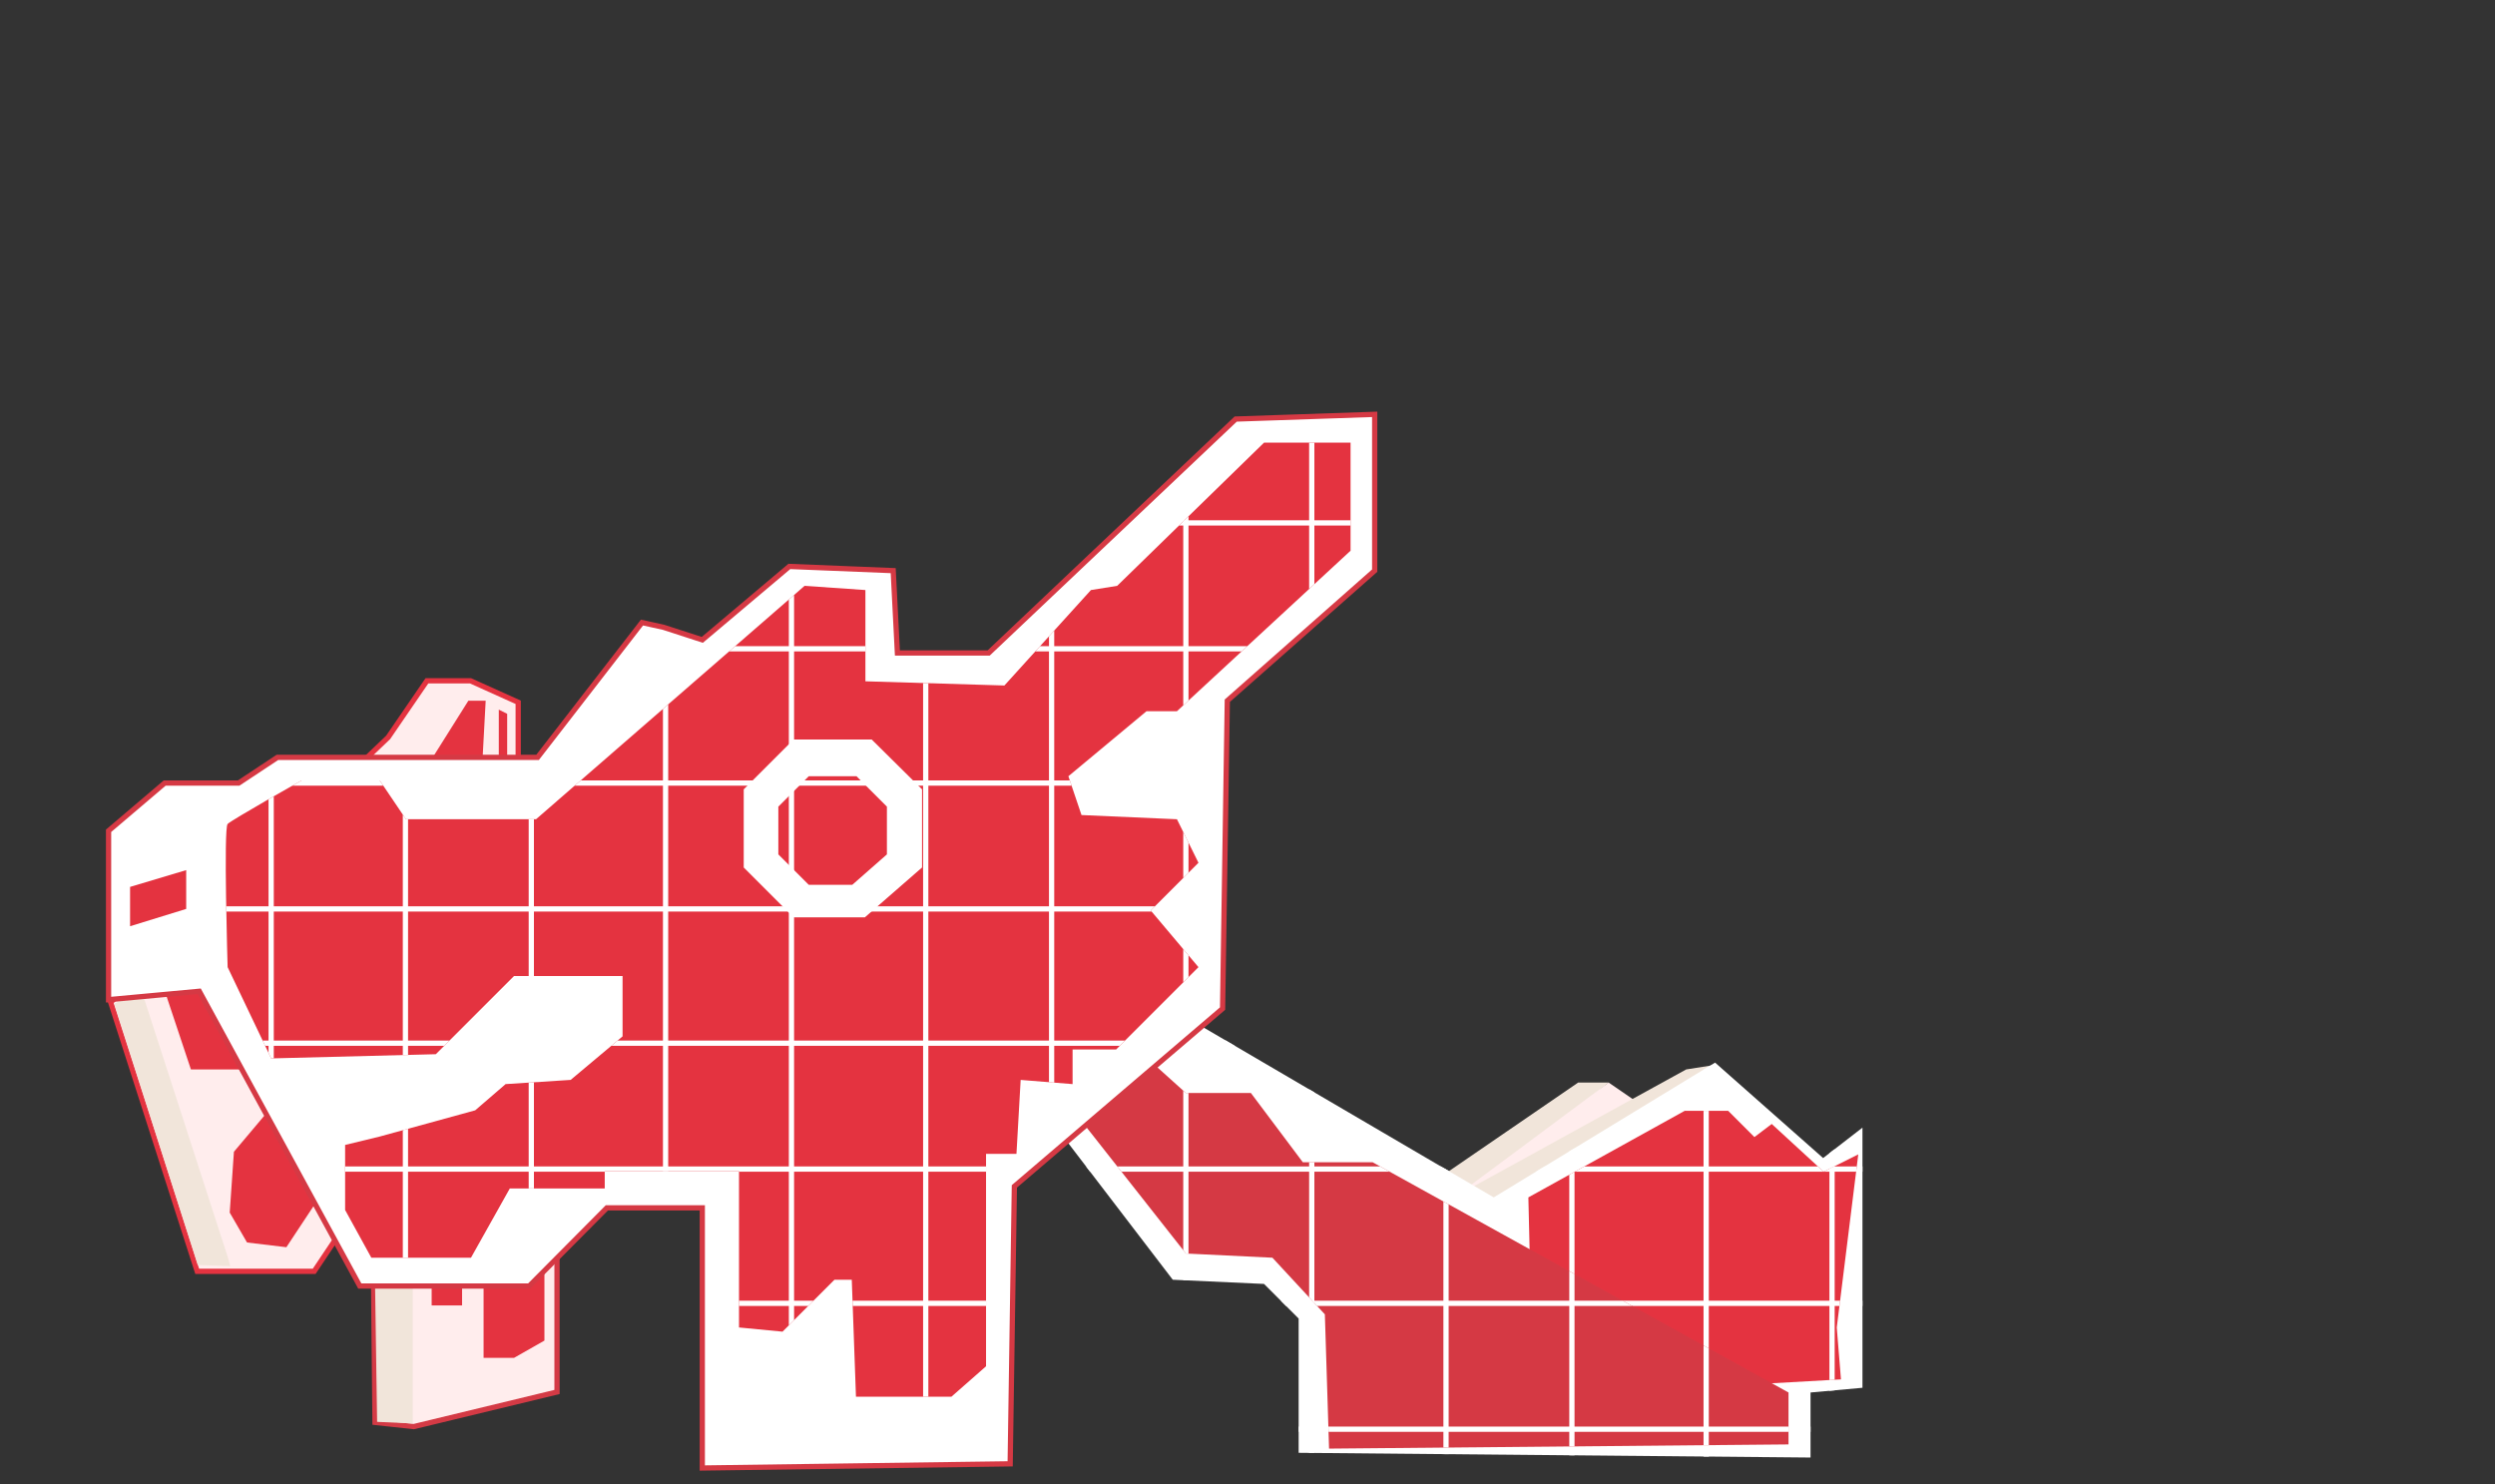 <?xml version="1.0" encoding="utf-8"?>
<!-- Generator: Adobe Illustrator 24.0.1, SVG Export Plug-In . SVG Version: 6.00 Build 0)  -->
<svg version="1.1" id="Layer_1" xmlns="http://www.w3.org/2000/svg" xmlns:xlink="http://www.w3.org/1999/xlink" x="0px" y="0px"
	 viewBox="0 0 475.7 283" style="enable-background:new 0 0 475.7 283;" xml:space="preserve">
<rect x="0" y="0" width="475.7" height="283" fill="#333333" stroke="none"/>
<style type="text/css">
	.st0{fill:#F1E5DA;}
	.st1{fill:#FFEDED;}
	.st2{fill:#FFFFFF;}
	.st3{clip-path:url(#SVGID_2_);}
	.st4{fill:none;stroke:#FFFFFF;stroke-miterlimit:10;}
	.st5{fill:#E43340;}
	.st6{clip-path:url(#SVGID_4_);}
	.st7{fill:#D53944;}
	.st8{clip-path:url(#SVGID_6_);}
	.st9{fill:#FFEDED;stroke:#D43A45;stroke-miterlimit:10;}
	.st10{fill:#FFEDED;stroke:#E43340;stroke-miterlimit:10;}
	.st11{fill:#FFFFFF;stroke:#D53944;stroke-miterlimit:10;}
	.st12{clip-path:url(#SVGID_8_);}
	.st13{fill:none;}
</style>
<title>jalan-btn</title>
<g id="Layer_2_1_">
	<g id="Layer_3">
		<polygon class="st0" points="274.5,224.5 300.9,206.4 306.7,206.4 278.6,229.5 		"/>
		<polygon class="st1" points="315,212.1 306.7,206.4 277.8,227.9 292.7,232.8 		"/>
		<path class="st0" d="M284.5,230.4l42.1-27.3l-5.1,0.8l-40.9,22.5L284.5,230.4z"/>
		<polygon class="st2" points="226.9,194.4 284.8,228.3 327,202.6 347.6,220.8 355.1,215 355.1,264.6 345.2,265.5 345.2,277.9 
			247.6,277 247.6,251.4 241,244.8 223.6,244 202.1,215.9 		"/>
		<g>
			<defs>
				<polygon id="SVGID_1_" points="226.9,194.4 284.8,228.3 327,202.6 347.6,220.8 355.1,215 355.1,264.6 345.2,265.5 345.2,277.9 
					247.6,277 247.6,251.4 241,244.8 223.6,244 202.1,215.9 				"/>
			</defs>
			<clipPath id="SVGID_2_">
				<use xlink:href="#SVGID_1_"  style="overflow:visible;"/>
			</clipPath>
			<g class="st3">
				<line class="st4" x1="27.7" y1="57.5" x2="27.7" y2="314.7"/>
				<line class="st4" x1="51.7" y1="57.5" x2="51.7" y2="314.7"/>
				<line class="st4" x1="77.3" y1="57.5" x2="77.3" y2="314.7"/>
				<line class="st4" x1="101.3" y1="57.5" x2="101.3" y2="314.7"/>
				<line class="st4" x1="126.9" y1="57.5" x2="126.9" y2="314.7"/>
				<line class="st4" x1="150.9" y1="57.5" x2="150.9" y2="314.7"/>
				<line class="st4" x1="176.5" y1="57.5" x2="176.5" y2="314.7"/>
				<line class="st4" x1="200.5" y1="57.5" x2="200.5" y2="314.7"/>
				<line class="st4" x1="226.1" y1="57.5" x2="226.1" y2="314.7"/>
				<line class="st4" x1="250.1" y1="57.5" x2="250.1" y2="314.7"/>
				<line class="st4" x1="275.7" y1="57.5" x2="275.7" y2="314.7"/>
				<line class="st4" x1="299.7" y1="57.5" x2="299.7" y2="314.7"/>
				<line class="st4" x1="325.3" y1="57.5" x2="325.3" y2="314.7"/>
				<line class="st4" x1="349.3" y1="57.5" x2="349.3" y2="314.7"/>
				<line class="st4" x1="374.9" y1="57.5" x2="374.9" y2="314.7"/>
				<line class="st4" x1="398.9" y1="57.5" x2="398.9" y2="314.7"/>
				<line class="st4" x1="0" y1="371.7" x2="424.9" y2="371.7"/>
				<line class="st4" x1="0" y1="347.7" x2="424.9" y2="347.7"/>
				<line class="st4" x1="0" y1="322.1" x2="424.9" y2="322.1"/>
				<line class="st4" x1="0" y1="298.1" x2="424.9" y2="298.1"/>
				<line class="st4" x1="0" y1="272.5" x2="424.9" y2="272.5"/>
				<line class="st4" x1="0" y1="248.5" x2="424.9" y2="248.5"/>
				<line class="st4" x1="0" y1="222.9" x2="424.9" y2="222.9"/>
				<line class="st4" x1="0" y1="198.9" x2="424.9" y2="198.9"/>
				<line class="st4" x1="0" y1="173.3" x2="424.9" y2="173.3"/>
				<line class="st4" x1="0" y1="149.3" x2="424.9" y2="149.3"/>
				<line class="st4" x1="0" y1="123.7" x2="424.9" y2="123.7"/>
				<line class="st4" x1="0" y1="99.7" x2="424.9" y2="99.7"/>
				<line class="st4" x1="0" y1="74.1" x2="424.9" y2="74.1"/>
				<line class="st4" x1="0" y1="50.1" x2="424.9" y2="50.1"/>
				<line class="st4" x1="0" y1="24.5" x2="424.9" y2="24.5"/>
				<line class="st4" x1="0" y1="0.5" x2="424.9" y2="0.5"/>
			</g>
		</g>
		<path class="st5" d="M291.4,228.3l29.8-16.5h8.3l5,5l3.3-2.5l9.9,9.1l6.6-3.3l-4.1,33l0.8,9.9l-58.7,3.3
			C292,253.6,291.7,240.9,291.4,228.3z"/>
		<g>
			<defs>
				<path id="SVGID_3_" d="M291.4,228.3l29.8-16.5h8.3l5,5l3.3-2.5l9.9,9.1l6.6-3.3l-4.1,33l0.8,9.9l-58.7,3.3
					C292,253.6,291.7,240.9,291.4,228.3z"/>
			</defs>
			<clipPath id="SVGID_4_">
				<use xlink:href="#SVGID_3_"  style="overflow:visible;"/>
			</clipPath>
			<g class="st6">
				<line class="st4" x1="27.7" y1="57.5" x2="27.7" y2="314.7"/>
				<line class="st4" x1="51.7" y1="57.5" x2="51.7" y2="314.7"/>
				<line class="st4" x1="77.3" y1="57.5" x2="77.3" y2="314.7"/>
				<line class="st4" x1="101.3" y1="57.5" x2="101.3" y2="314.7"/>
				<line class="st4" x1="126.9" y1="57.5" x2="126.9" y2="314.7"/>
				<line class="st4" x1="150.9" y1="57.5" x2="150.9" y2="314.7"/>
				<line class="st4" x1="176.5" y1="57.5" x2="176.5" y2="314.7"/>
				<line class="st4" x1="200.5" y1="57.5" x2="200.5" y2="314.7"/>
				<line class="st4" x1="226.1" y1="57.5" x2="226.1" y2="314.7"/>
				<line class="st4" x1="250.1" y1="57.5" x2="250.1" y2="314.7"/>
				<line class="st4" x1="275.7" y1="57.5" x2="275.7" y2="314.7"/>
				<line class="st4" x1="299.7" y1="57.5" x2="299.7" y2="314.7"/>
				<line class="st4" x1="325.3" y1="57.5" x2="325.3" y2="314.7"/>
				<line class="st4" x1="349.3" y1="57.5" x2="349.3" y2="314.7"/>
				<line class="st4" x1="374.9" y1="57.5" x2="374.9" y2="314.7"/>
				<line class="st4" x1="398.9" y1="57.5" x2="398.9" y2="314.7"/>
				<line class="st4" x1="0" y1="371.7" x2="424.9" y2="371.7"/>
				<line class="st4" x1="0" y1="347.7" x2="424.9" y2="347.7"/>
				<line class="st4" x1="0" y1="322.1" x2="424.9" y2="322.1"/>
				<line class="st4" x1="0" y1="298.1" x2="424.9" y2="298.1"/>
				<line class="st4" x1="0" y1="272.5" x2="424.9" y2="272.5"/>
				<line class="st4" x1="0" y1="248.5" x2="424.9" y2="248.5"/>
				<line class="st4" x1="0" y1="222.9" x2="424.9" y2="222.9"/>
				<line class="st4" x1="0" y1="198.9" x2="424.9" y2="198.9"/>
				<line class="st4" x1="0" y1="173.3" x2="424.9" y2="173.3"/>
				<line class="st4" x1="0" y1="149.3" x2="424.9" y2="149.3"/>
				<line class="st4" x1="0" y1="123.7" x2="424.9" y2="123.7"/>
				<line class="st4" x1="0" y1="99.7" x2="424.9" y2="99.7"/>
				<line class="st4" x1="0" y1="74.1" x2="424.9" y2="74.1"/>
				<line class="st4" x1="0" y1="50.1" x2="424.9" y2="50.1"/>
				<line class="st4" x1="0" y1="24.5" x2="424.9" y2="24.5"/>
				<line class="st4" x1="0" y1="0.5" x2="424.9" y2="0.5"/>
			</g>
		</g>
		<polygon class="st7" points="217,200.2 226.1,208.4 238.5,208.4 248.4,221.6 261.7,221.6 341,265.5 341,275.4 253.4,276.2 
			252.6,250.6 242.6,239.8 226.1,239 204.6,211.7 		"/>
		<g>
			<defs>
				<polygon id="SVGID_5_" points="217,200.1 226.1,208.4 238.5,208.4 248.4,221.6 261.7,221.6 341,265.5 341,275.4 253.4,276.2 
					252.6,250.6 242.6,239.8 226.1,239 204.6,211.7 				"/>
			</defs>
			<clipPath id="SVGID_6_">
				<use xlink:href="#SVGID_5_"  style="overflow:visible;"/>
			</clipPath>
			<g class="st8">
				<line class="st4" x1="27.7" y1="57.5" x2="27.7" y2="314.7"/>
				<line class="st4" x1="51.7" y1="57.5" x2="51.7" y2="314.7"/>
				<line class="st4" x1="77.3" y1="57.5" x2="77.3" y2="314.7"/>
				<line class="st4" x1="101.3" y1="57.5" x2="101.3" y2="314.7"/>
				<line class="st4" x1="126.9" y1="57.5" x2="126.9" y2="314.7"/>
				<line class="st4" x1="150.9" y1="57.5" x2="150.9" y2="314.7"/>
				<line class="st4" x1="176.5" y1="57.5" x2="176.5" y2="314.7"/>
				<line class="st4" x1="200.5" y1="57.5" x2="200.5" y2="314.7"/>
				<line class="st4" x1="226.1" y1="57.5" x2="226.1" y2="314.7"/>
				<line class="st4" x1="250.1" y1="57.5" x2="250.1" y2="314.7"/>
				<line class="st4" x1="275.7" y1="57.5" x2="275.7" y2="314.7"/>
				<line class="st4" x1="299.7" y1="57.5" x2="299.7" y2="314.7"/>
				<line class="st4" x1="325.3" y1="57.5" x2="325.3" y2="314.7"/>
				<line class="st4" x1="349.3" y1="57.5" x2="349.3" y2="314.7"/>
				<line class="st4" x1="374.9" y1="57.5" x2="374.9" y2="314.7"/>
				<line class="st4" x1="398.9" y1="57.5" x2="398.9" y2="314.7"/>
				<line class="st4" x1="0" y1="371.7" x2="424.9" y2="371.7"/>
				<line class="st4" x1="0" y1="347.7" x2="424.9" y2="347.7"/>
				<line class="st4" x1="0" y1="322.1" x2="424.9" y2="322.1"/>
				<line class="st4" x1="0" y1="298.1" x2="424.9" y2="298.1"/>
				<line class="st4" x1="0" y1="272.5" x2="424.9" y2="272.5"/>
				<line class="st4" x1="0" y1="248.5" x2="424.9" y2="248.5"/>
				<line class="st4" x1="0" y1="222.9" x2="424.9" y2="222.9"/>
				<line class="st4" x1="0" y1="198.9" x2="424.9" y2="198.9"/>
				<line class="st4" x1="0" y1="173.3" x2="424.9" y2="173.3"/>
				<line class="st4" x1="0" y1="149.3" x2="424.9" y2="149.3"/>
				<line class="st4" x1="0" y1="123.7" x2="424.9" y2="123.7"/>
				<line class="st4" x1="0" y1="99.7" x2="424.9" y2="99.7"/>
				<line class="st4" x1="0" y1="74.1" x2="424.9" y2="74.1"/>
				<line class="st4" x1="0" y1="50.1" x2="424.9" y2="50.1"/>
				<line class="st4" x1="0" y1="24.5" x2="424.9" y2="24.5"/>
				<line class="st4" x1="0" y1="0.5" x2="424.9" y2="0.5"/>
			</g>
		</g>
		<path class="st9" d="M106.2,236.5v28.9l-27.3,6.6l-7.4-0.8c-0.1-13.1-0.3-26.2-0.4-39.3L106.2,236.5z"/>
		<polygon class="st5" points="82.3,243.1 82.3,248.9 88.1,248.9 88.1,241.5 		"/>
		<polygon class="st5" points="92.2,242.3 92.2,258.9 98,258.9 103.8,255.6 103.8,239 		"/>
		<path class="st0" d="M78.7,267.4v-31l-7.3,1.2l0.5,33.5l6.8,0.3V267.4z"/>
		<path class="st10" d="M59.9,242.4H37.6l-16.5-51.3L74,140.6l7.4-10.8h8.3l9.1,4.1v50.4L59.9,242.4z"/>
		<path class="st0" d="M43.4,239.6l-16.5-51l-5.1,2.8c5.3,16.6,10.6,33.2,15.9,49.8l6.2,0.2L43.4,239.6z"/>
		<polygon class="st5" points="36.4,203.9 48.8,203.9 40.5,184.9 30.6,186.5 		"/>
		<polygon class="st5" points="53.7,208.8 44.6,219.6 43.8,231.2 47.1,236.9 54.6,237.8 62.8,225.4 		"/>
		<polygon class="st5" points="89.3,133.6 92.6,133.6 91.8,148.5 81,146.8 		"/>
		<polygon class="st5" points="95.1,146.8 95.1,135.3 96.7,136.1 96.7,146.8 		"/>
		<polygon class="st11" points="188.5,124.5 235.6,79.9 262.1,79 262.1,108.8 234,133.6 233.1,192.3 193.4,226.2 192.6,279.1 
			133.9,279.9 133.9,230.3 115.7,230.3 100.9,245.2 68.6,245.2 38,189 20.7,190.6 20.7,158.4 31.4,149.3 45.5,149.3 52.9,144.4 
			102.5,144.4 122.4,118.7 126.5,119.6 133.9,122 150.5,108 170.3,108.8 171.1,124.5 		"/>
		<path class="st5" d="M153.4,111.7l11.6,0.8v17.4l26.5,0.8l16.5-18.2l5-0.8L241,84.4h16.5V105l-33.1,30.6h-5.8l-14.9,12.4l2.5,7.4
			l18.2,0.8l4.1,8.3l-9.1,9.1l9.1,10.8l-15.7,15.7h-8.3v6.6l-9.9-0.8l-0.8,14.1h-5.8v40.5l-6.6,5.8h-18.2l-0.8-22.3h-3.3l-9.9,9.9
			l-8.3-0.8v-29.8h-25.6v3.3H97.2l-7.4,13.2h-19l-5-9.1v-12.4l6.6-1.6l18.2-5l5.8-5l12.4-0.8l9.9-8.3v-11.5H98L83.1,201l-31.4,0.8
			l-8.3-17.4c0,0-0.8-26.5,0-27.3c0.8-0.8,14.1-8.3,14.1-8.3h14.9l5,7.4h24.8L153.4,111.7z"/>
		<path class="st2" d="M166.2,141h-14.9l-9.5,9.5v14.9l9.5,9.5h13.6l10.9-9.5v-14.9L166.2,141z M169.1,162.9l-6.6,5.8h-8.3l-5.8-5.8
			v-9.1l5.8-5.8h9.1l5.8,5.8L169.1,162.9z"/>
		<g>
			<defs>
				<path id="SVGID_7_" d="M153.4,111.7l11.6,0.8v17.4l26.5,0.8l16.5-18.2l5-0.8L241,84.4h16.5V105l-33.1,30.6h-5.8l-14.9,12.4
					l2.5,7.4l18.2,0.8l4.1,8.3l-9.1,9.1l9.1,10.8l-15.7,15.7h-8.3v6.6l-9.9-0.8l-0.8,14.1h-5.8v40.5l-6.6,5.8h-18.2l-0.8-22.3h-3.3
					l-9.9,9.9l-8.3-0.8v-29.8h-25.6v3.3H97.2l-7.4,13.2h-19l-5-9.1v-12.4l6.6-1.6l18.2-5l5.8-5l12.4-0.8l9.9-8.3v-11.5H98L83.1,201
					l-31.4,0.8l-8.3-17.4c0,0-0.8-26.5,0-27.3c0.8-0.8,14.1-8.3,14.1-8.3h14.9l5,7.4h24.8L153.4,111.7z"/>
			</defs>
			<clipPath id="SVGID_8_">
				<use xlink:href="#SVGID_7_"  style="overflow:visible;"/>
			</clipPath>
			<g class="st12">
				<line class="st4" x1="27.7" y1="57.5" x2="27.7" y2="314.7"/>
				<line class="st4" x1="51.7" y1="57.5" x2="51.7" y2="314.7"/>
				<line class="st4" x1="77.3" y1="57.5" x2="77.3" y2="314.7"/>
				<line class="st4" x1="101.3" y1="57.5" x2="101.3" y2="314.7"/>
				<line class="st4" x1="126.9" y1="57.5" x2="126.9" y2="314.7"/>
				<line class="st4" x1="150.9" y1="57.5" x2="150.9" y2="314.7"/>
				<line class="st4" x1="176.5" y1="57.5" x2="176.5" y2="314.7"/>
				<line class="st4" x1="200.5" y1="57.5" x2="200.5" y2="314.7"/>
				<line class="st4" x1="226.1" y1="57.5" x2="226.1" y2="314.7"/>
				<line class="st4" x1="250.1" y1="57.5" x2="250.1" y2="314.7"/>
				<line class="st4" x1="275.7" y1="57.5" x2="275.7" y2="314.7"/>
				<line class="st4" x1="299.7" y1="57.5" x2="299.7" y2="314.7"/>
				<line class="st4" x1="325.3" y1="57.5" x2="325.3" y2="314.7"/>
				<line class="st4" x1="349.3" y1="57.5" x2="349.3" y2="314.7"/>
				<line class="st4" x1="374.9" y1="57.5" x2="374.9" y2="314.7"/>
				<line class="st4" x1="398.9" y1="57.5" x2="398.9" y2="314.7"/>
				<line class="st4" x1="0" y1="371.7" x2="424.9" y2="371.7"/>
				<line class="st4" x1="0" y1="347.7" x2="424.9" y2="347.7"/>
				<line class="st4" x1="0" y1="322.1" x2="424.9" y2="322.1"/>
				<line class="st4" x1="0" y1="298.1" x2="424.9" y2="298.1"/>
				<line class="st4" x1="0" y1="272.5" x2="424.9" y2="272.5"/>
				<line class="st4" x1="0" y1="248.5" x2="424.9" y2="248.5"/>
				<line class="st4" x1="0" y1="222.9" x2="424.9" y2="222.9"/>
				<line class="st4" x1="0" y1="198.9" x2="424.9" y2="198.9"/>
				<line class="st4" x1="0" y1="173.3" x2="424.9" y2="173.3"/>
				<line class="st4" x1="0" y1="149.3" x2="424.9" y2="149.3"/>
				<line class="st4" x1="0" y1="123.7" x2="424.9" y2="123.7"/>
				<line class="st4" x1="0" y1="99.7" x2="424.9" y2="99.7"/>
				<line class="st4" x1="0" y1="74.1" x2="424.9" y2="74.1"/>
				<line class="st4" x1="0" y1="50.1" x2="424.9" y2="50.1"/>
				<line class="st4" x1="0" y1="24.5" x2="424.9" y2="24.5"/>
				<line class="st4" x1="0" y1="0.5" x2="424.9" y2="0.5"/>
			</g>
		</g>
		<polygon class="st5" points="24.8,169.1 24.8,176.6 35.5,173.3 35.5,165.9 		"/>
		<rect x="49.7" y="0.4" class="st13" width="426" height="290"/>
	</g>
</g>
</svg>
